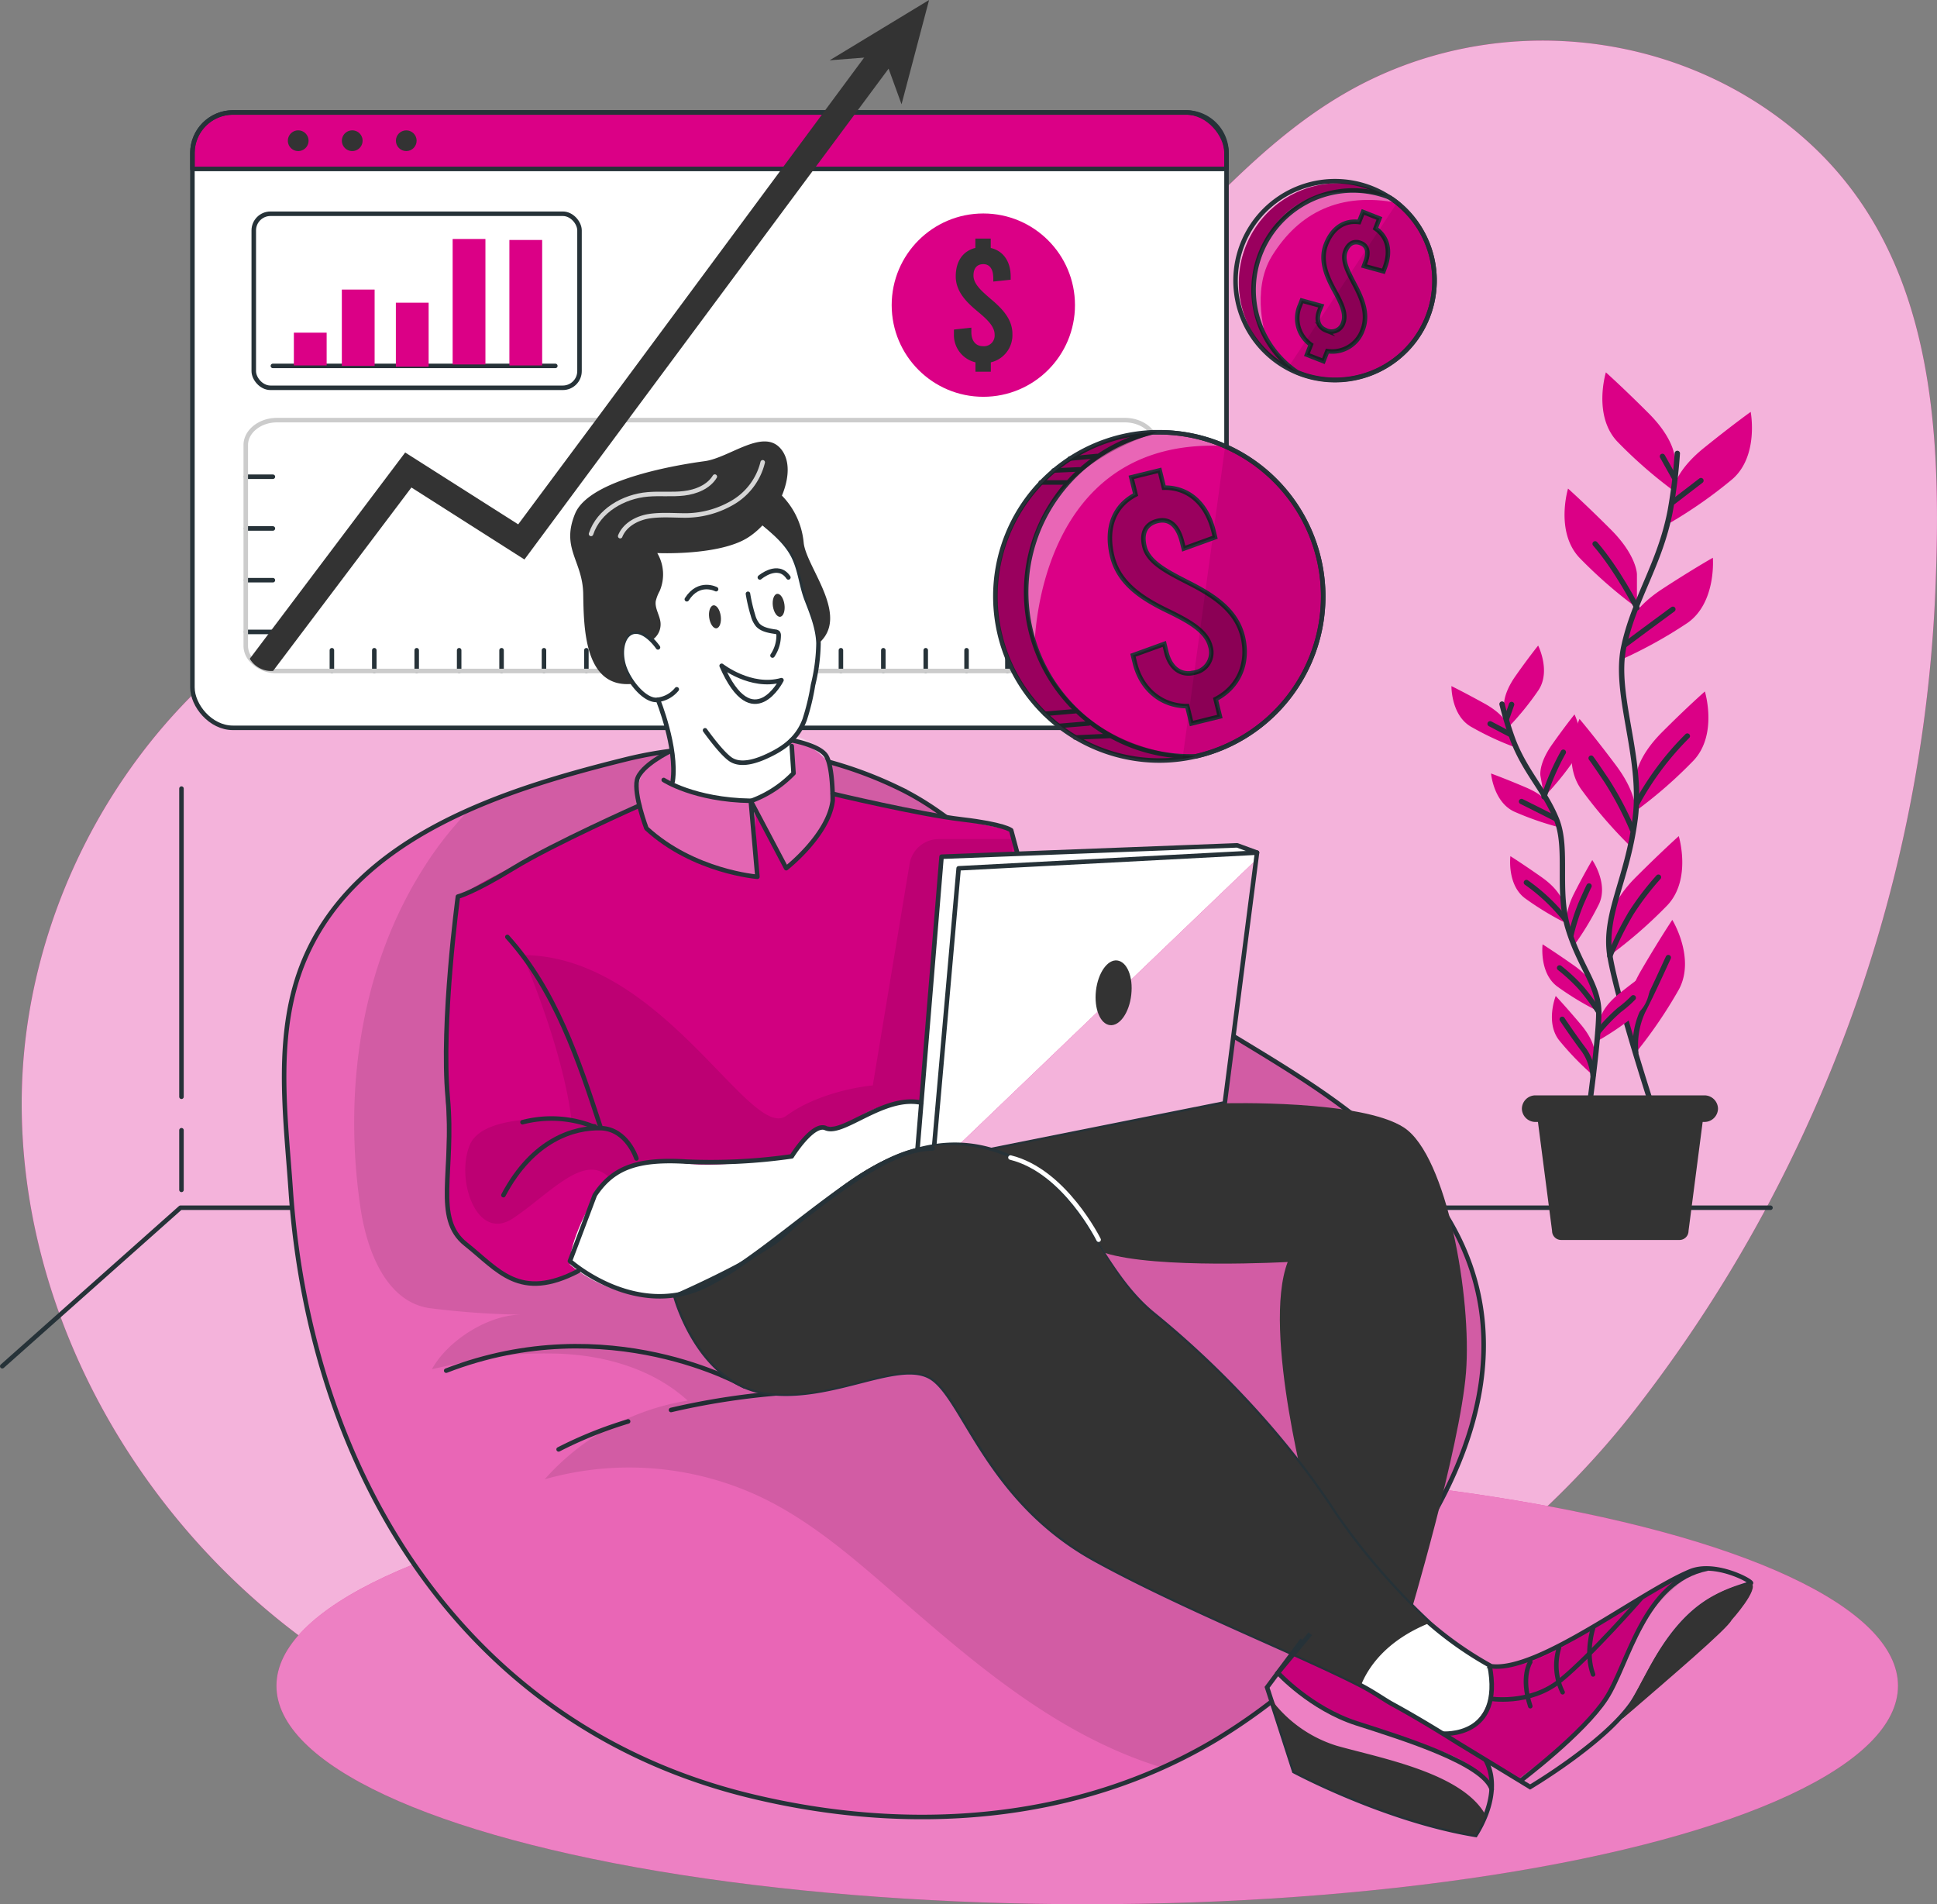 <svg xmlns="http://www.w3.org/2000/svg" viewBox="0 0 428.44 421.11"><rect x="0" y="0" width="428.44" height="421.11" fill="#808080" stroke="none"/><defs><style>.cls-1{fill:#db0086;}.cls-14,.cls-2,.cls-3,.cls-4,.cls-9{fill:#fff;}.cls-2{opacity:0.7;}.cls-3{opacity:0.5;}.cls-10,.cls-15,.cls-16,.cls-5,.cls-7,.cls-8{fill:none;}.cls-10,.cls-14,.cls-5,.cls-8{stroke:#263238;}.cls-14,.cls-15,.cls-16,.cls-5,.cls-7,.cls-8{stroke-linecap:round;stroke-linejoin:round;}.cls-6{fill:#333;}.cls-7{stroke:#ccc;}.cls-8{stroke-width:1.18px;}.cls-9{opacity:0.4;}.cls-10{stroke-miterlimit:10;}.cls-11{opacity:0.3;}.cls-12{opacity:0.1;}.cls-13{opacity:0.05;}.cls-15,.cls-16{stroke:#fff;}.cls-15{opacity:0.8;}</style></defs><g id="Layer_2" data-name="Layer 2"><g id="Background_Simple" data-name="Background Simple"><path class="cls-1" d="M297.89,20.4C276.07,32.88,260.68,53.87,242,70.72a179.7,179.7,0,0,1-81.92,42c-25,5.41-51.12,5.49-75.21,14-47,16.49-79.19,65.43-80.05,115.19s27.5,98,69.11,125.28a165.64,165.64,0,0,0,46,21c30.6,8.61,63.05,8.23,94.67,4.94,54.62-5.69,111.88-36.7,146.31-80.44a313.74,313.74,0,0,0,38.64-63.45A316.45,316.45,0,0,0,428.06,131c1.45-35,0-73.8-27.77-99.3S330.44,1.77,297.89,20.4Z"></path><path class="cls-2" d="M297.89,20.4C276.07,32.88,260.68,53.87,242,70.72a179.7,179.7,0,0,1-81.92,42c-25,5.41-51.12,5.49-75.21,14-47,16.49-79.19,65.43-80.05,115.19s27.5,98,69.11,125.28a165.64,165.64,0,0,0,46,21c30.6,8.61,63.05,8.23,94.67,4.94,54.62-5.69,111.88-36.7,146.31-80.44a313.74,313.74,0,0,0,38.64-63.45A316.45,316.45,0,0,0,428.06,131c1.45-35,0-73.8-27.77-99.3S330.44,1.77,297.89,20.4Z"></path></g><g id="Shadow"><ellipse class="cls-1" cx="240.48" cy="372.82" rx="179.33" ry="48.3"></ellipse><ellipse class="cls-3" cx="240.48" cy="372.82" rx="179.33" ry="48.3"></ellipse></g><g id="Window"><rect class="cls-4" x="42.56" y="24.87" width="228.73" height="136.09" rx="8.95"></rect><path class="cls-1" d="M271.29,33.82v3.54H42.56V33.82a9,9,0,0,1,8.95-8.95H262.34A8.94,8.94,0,0,1,271.29,33.82Z"></path><rect class="cls-5" x="42.56" y="24.87" width="228.73" height="136.09" rx="8.95"></rect><path class="cls-5" d="M271.29,33.82v3.54H42.56V33.82a9,9,0,0,1,8.95-8.95H262.34A8.94,8.94,0,0,1,271.29,33.82Z"></path><path class="cls-6" d="M68.25,31.12A2.29,2.29,0,1,1,66,28.83,2.29,2.29,0,0,1,68.25,31.12Z"></path><path class="cls-6" d="M80.2,31.12a2.29,2.29,0,1,1-2.29-2.29A2.28,2.28,0,0,1,80.2,31.12Z"></path><circle class="cls-6" cx="89.86" cy="31.12" r="2.29"></circle><rect class="cls-5" x="56.13" y="47.27" width="72.05" height="38.49" rx="3.69"></rect><line class="cls-5" x1="60.36" y1="80.92" x2="122.83" y2="80.92"></line><rect class="cls-1" x="65" y="73.57" width="7.25" height="7.25"></rect><rect class="cls-1" x="75.61" y="64.04" width="7.25" height="16.88"></rect><rect class="cls-1" x="87.56" y="66.94" width="7.25" height="14.15"></rect><rect class="cls-1" x="100.12" y="52.85" width="7.25" height="27.75"></rect><rect class="cls-1" x="112.67" y="53.07" width="7.25" height="27.75"></rect><circle class="cls-1" cx="217.5" cy="67.48" r="20.27"></circle><path class="cls-6" d="M219.16,80.13V82.2h-3.4V80.13A6.2,6.2,0,0,1,211,73.82v-.94l3.85-.42v1c0,1.93,1,3.1,2.57,3.1A2.37,2.37,0,0,0,220,74c0-1.85-1.73-3.43-3.77-5.13-2.42-2-4.83-4.38-4.83-7.74s1.58-5.62,4.34-6.3V52.76h3.4v2.08c2.79.64,4.41,3,4.41,6.34v.68l-3.85.41v-.75c0-2-.79-3.1-2.19-3.1s-2.19.87-2.19,2.53c0,1.85,1.78,3.4,3.78,5.13,2.38,2,4.83,4.38,4.83,7.74A6.17,6.17,0,0,1,219.16,80.13Z"></path><line class="cls-5" x1="54.44" y1="105.43" x2="60.36" y2="105.43"></line><line class="cls-5" x1="54.44" y1="116.87" x2="60.36" y2="116.87"></line><line class="cls-5" x1="54.44" y1="128.31" x2="60.36" y2="128.31"></line><line class="cls-5" x1="54.44" y1="139.75" x2="60.36" y2="139.75"></line><line class="cls-5" x1="73.41" y1="148.39" x2="73.41" y2="143.8"></line><line class="cls-5" x1="82.79" y1="148.39" x2="82.79" y2="143.8"></line><line class="cls-5" x1="92.17" y1="148.39" x2="92.17" y2="143.8"></line><line class="cls-5" x1="101.56" y1="148.39" x2="101.56" y2="143.8"></line><line class="cls-5" x1="110.94" y1="148.39" x2="110.94" y2="143.8"></line><line class="cls-5" x1="120.32" y1="148.39" x2="120.32" y2="143.8"></line><line class="cls-5" x1="129.7" y1="148.39" x2="129.7" y2="143.8"></line><line class="cls-5" x1="139.09" y1="148.39" x2="139.09" y2="143.8"></line><line class="cls-5" x1="148.47" y1="148.39" x2="148.47" y2="143.8"></line><line class="cls-5" x1="157.85" y1="148.39" x2="157.85" y2="143.8"></line><line class="cls-5" x1="167.23" y1="148.39" x2="167.23" y2="143.8"></line><line class="cls-5" x1="176.62" y1="148.39" x2="176.62" y2="143.8"></line><line class="cls-5" x1="186" y1="148.39" x2="186" y2="143.8"></line><line class="cls-5" x1="195.38" y1="148.39" x2="195.38" y2="143.8"></line><line class="cls-5" x1="204.76" y1="148.39" x2="204.76" y2="143.8"></line><line class="cls-5" x1="213.79" y1="148.39" x2="213.79" y2="143.8"></line><line class="cls-5" x1="222.82" y1="148.39" x2="222.82" y2="143.8"></line><line class="cls-5" x1="231.84" y1="148.39" x2="231.84" y2="143.8"></line><path class="cls-7" d="M255.72,98.42v44.46c0,3.05-3.1,5.51-6.92,5.51H61.36a7.39,7.39,0,0,1-6-2.71,4.7,4.7,0,0,1-1-2.8V98.42c0-3,3.1-5.51,6.92-5.51H248.8C252.62,92.91,255.72,95.37,255.72,98.42Z"></path><path class="cls-6" d="M198.68,12.31l-59.83,80.6L116,123.73,91,107.81,60.39,148.39H60a5.49,5.49,0,0,1-4.75-2.71l34.37-45.61,25,15.89,17.11-23L194,8.87Z"></path><polygon class="cls-6" points="183.5 13.34 205.5 0 199.41 23.06 195.53 12.39 183.5 13.34"></polygon></g><g id="Floor"><polyline class="cls-5" points="391.61 267.09 39.92 267.09 0.5 302.14"></polyline><line class="cls-5" x1="40.14" y1="242.55" x2="40.14" y2="174.4"></line><line class="cls-5" x1="40.14" y1="263.14" x2="40.14" y2="249.95"></line><g id="freepik--Plants--inject-120"><path class="cls-1" d="M370.44,101.29s0-4.11-5.77-9.88-9.47-9.06-9.47-9.06-2.89,9.47,2.47,15.24a101,101,0,0,0,12.77,11.14Z"></path><path class="cls-1" d="M362.07,127s0-4.12-5.77-9.89-9.47-9.06-9.47-9.06-2.88,9.47,2.47,15.24a102.63,102.63,0,0,0,12.77,11.15Z"></path><path class="cls-1" d="M370.07,108.31s.44-4.1,6.78-9.22,10.38-8,10.38-8,1.87,9.75-4.07,14.89a101.51,101.51,0,0,1-13.87,9.71Z"></path><path class="cls-1" d="M360,138.69s.87-4,7.71-8.46,11.15-6.88,11.15-6.88.83,9.87-5.58,14.39a100.79,100.79,0,0,1-14.81,8.19Z"></path><path class="cls-1" d="M361.87,171.8s0-4.11,5.76-9.88,9.47-9,9.47-9,2.89,9.47-2.47,15.23a100.22,100.22,0,0,1-12.76,11.15Z"></path><path class="cls-1" d="M361.77,179.89s.58-4.07-4.31-10.6S349.37,159,349.37,159s-4.18,9,.29,15.44a101.44,101.44,0,0,0,11.06,12.82Z"></path><path class="cls-1" d="M356.08,203.85s0-4.12,5.77-9.88,9.47-9.06,9.47-9.06,2.89,9.47-2.47,15.24a101.73,101.73,0,0,1-12.77,11.14Z"></path><path class="cls-1" d="M359.93,225.57s-1-4,3.09-11,6.87-11.14,6.87-11.14,5.18,8.43,1.47,15.37a102.42,102.42,0,0,1-9.54,14Z"></path><path class="cls-8" d="M371,100.27a116.75,116.75,0,0,1-1.58,12.78c-2.28,11.78-8,19.38-10.26,30s4.27,24.35,2.52,38-7.07,21.26-5.58,30.38,9.5,33.8,9.5,33.8"></path><line class="cls-8" x1="370.02" y1="111.05" x2="376.23" y2="106.28"></line><line class="cls-8" x1="370.3" y1="105.56" x2="367.71" y2="100.93"></line><path class="cls-8" d="M359.47,142.55s5.2-3.9,10.55-7.81"></path><path class="cls-8" d="M362.07,134.41s-4.33-8.5-9.25-14.14"></path><path class="cls-8" d="M362.07,177.66a64.58,64.58,0,0,1,11.15-14.88"></path><path class="cls-8" d="M361.06,183.45a73,73,0,0,0-5.64-10.72c-3-4.48-3.48-5.06-3.48-5.06"></path><path class="cls-8" d="M356.08,211.42a70.16,70.16,0,0,1,4.69-9.48,61.55,61.55,0,0,1,6.06-7.95"></path><path class="cls-8" d="M361.81,232.74a17.62,17.62,0,0,1,1.56-9.12c2.17-4.19,4.62-9.69,5.64-11.85"></path><path class="cls-1" d="M332.68,156.31s-.45-2.57,2.54-6.82,5-6.72,5-6.72,2.83,5.62.1,9.82a63.5,63.5,0,0,1-6.8,8.36Z"></path><path class="cls-1" d="M340.72,171.54s-.45-2.59,2.54-6.83,5-6.71,5-6.71,2.83,5.63.1,9.82a64.25,64.25,0,0,1-6.8,8.37Z"></path><path class="cls-1" d="M333.67,160.68s-.7-2.53-5.25-5.05-7.38-3.9-7.38-3.9-.11,6.27,4.18,8.9a64.14,64.14,0,0,0,9.75,4.58Z"></path><path class="cls-1" d="M343.31,178.62s-1-2.43-5.76-4.46-7.75-3.1-7.75-3.1.55,6.27,5.08,8.41A65.59,65.59,0,0,0,345.06,183Z"></path><path class="cls-1" d="M345.71,199.6S345.26,197,341,194s-6.92-4.66-6.92-4.66-.79,6.27,3.2,9.29a64.88,64.88,0,0,0,9.21,5.58Z"></path><path class="cls-1" d="M346.64,204.66s-.8-2.49,1.55-7.11,4-7.35,4-7.35,3.6,5.17,1.5,9.71a65.19,65.19,0,0,1-5.58,9.24Z"></path><path class="cls-1" d="M353.88,225.49s.3-2.6,4.36-5.83,6.65-5,6.65-5,1.14,6.2-2.67,9.46a64,64,0,0,1-8.87,6.1Z"></path><path class="cls-1" d="M352.81,219.07s-.45-2.59-4.69-5.57-6.92-4.66-6.92-4.66-.78,6.27,3.2,9.29a63.46,63.46,0,0,0,9.22,5.57Z"></path><path class="cls-1" d="M352.75,233.11s.23-2.61-3.12-6.58-5.52-6.27-5.52-6.27-2.34,5.85.75,9.8a64.62,64.62,0,0,0,7.5,7.75Z"></path><path class="cls-8" d="M332.23,155.71a74,74,0,0,0,2.39,7.85c2.7,7.13,7.1,11.28,9.68,17.7s0,15.73,2.55,24.1,6.75,12.55,6.78,18.45-2.28,22.24-2.28,22.24"></path><line class="cls-8" x1="334" y1="162.38" x2="329.59" y2="160.07"></line><line class="cls-8" x1="333.22" y1="158.98" x2="334.35" y2="155.79"></line><path class="cls-8" d="M344,181s-3.69-1.88-7.46-3.75"></path><path class="cls-8" d="M341.52,176.21a52.85,52.85,0,0,1,4.27-9.86"></path><path class="cls-8" d="M346.22,203.29a41.42,41.42,0,0,0-8.6-8.12"></path><path class="cls-8" d="M347.48,206.81a45.85,45.85,0,0,1,2.37-7.31c1.39-3.14,1.63-3.56,1.63-3.56"></path><path class="cls-8" d="M353.44,228.27a38.47,38.47,0,0,1,4.74-4.92,24.63,24.63,0,0,0,3.08-2.69"></path><path class="cls-8" d="M353.63,223.81a44.87,44.87,0,0,0-4-5.43,39,39,0,0,0-4.67-4.33"></path><path class="cls-8" d="M352.36,237.81a11.28,11.28,0,0,0-2-5.57c-1.82-2.4-4-5.58-4.82-6.82"></path><path class="cls-6" d="M371.56,274.22H345.3a2,2,0,0,1-2-2l-3.77-29.06h37.72l-3.77,29.06A2,2,0,0,1,371.56,274.22Z"></path><path class="cls-6" d="M377,248.12H339.57a3,3,0,0,1-2.95-2.93h0a3,3,0,0,1,2.94-2.95H377a3,3,0,0,1,3,2.94h0A3,3,0,0,1,377,248.12Z"></path></g></g><g id="Coins"><path class="cls-1" d="M292.68,131.89a36.33,36.33,0,0,1-28.13,35.37l-.11,0c-.95.21-1.9.4-2.88.54a37.08,37.08,0,0,1-5.19.37A36.31,36.31,0,0,1,255,95.6c.33,0,.68,0,1,0a1.72,1.72,0,0,1,.32,0,2.3,2.3,0,0,1,.37,0,35.75,35.75,0,0,1,14.22,3A36.31,36.31,0,0,1,292.68,131.89Z"></path><path class="cls-9" d="M271,98.63C229,96.45,228.83,143,228.83,143s-6.4-15.19,4-32c5.84-9.41,16-13.56,23.86-15.4A35.75,35.75,0,0,1,271,98.63Z"></path><path class="cls-5" d="M292.68,131.89a36.31,36.31,0,0,1-28.24,35.39,35.71,35.71,0,0,1-8.07.91A36.31,36.31,0,0,1,255,95.6c.44,0,.89,0,1.34,0A36.33,36.33,0,0,1,292.68,131.89Z"></path><path class="cls-5" d="M292.68,131.89a36.31,36.31,0,0,1-28.24,35.39c-.44,0-.89,0-1.34,0A36.32,36.32,0,0,1,255,95.6c.44,0,.89,0,1.34,0A36.33,36.33,0,0,1,292.68,131.89Z"></path><path class="cls-10" d="M268.88,154.61l.94,3.84L263.54,160l-.94-3.84c-5.62,0-10.13-3.65-11.57-9.51l-.43-1.74,6.93-2.51.44,1.81c.88,3.56,3.22,5.27,6.15,4.56a4.51,4.51,0,0,0,3.59-5.84c-.84-3.41-4.76-5.56-9.3-7.77C253,132.55,247.5,129.25,246,123s.38-11.11,5.17-13.61l-.94-3.83,6.27-1.54.94,3.83c5.45-.08,9.51,3.51,11,9.72l.31,1.25-6.92,2.51-.35-1.39c-.92-3.77-2.86-5.36-5.44-4.73s-3.65,2.6-2.9,5.67c.84,3.41,4.82,5.47,9.3,7.77,5.32,2.69,10.91,5.9,12.43,12.1C276.33,146.72,273.94,152,268.88,154.61Z"></path><path class="cls-11" d="M268.88,154.61l.94,3.84L263.54,160l-.94-3.84c-5.62,0-10.13-3.65-11.57-9.51l-.43-1.74,6.93-2.51.44,1.81c.88,3.56,3.22,5.27,6.15,4.56a4.51,4.51,0,0,0,3.59-5.84c-.84-3.41-4.76-5.56-9.3-7.77C253,132.55,247.5,129.25,246,123s.38-11.11,5.17-13.61l-.94-3.83,6.27-1.54.94,3.83c5.45-.08,9.51,3.51,11,9.72l.31,1.25-6.92,2.51-.35-1.39c-.92-3.77-2.86-5.36-5.44-4.73s-3.65,2.6-2.9,5.67c.84,3.41,4.82,5.47,9.3,7.77,5.32,2.69,10.91,5.9,12.43,12.1C276.33,146.72,273.94,152,268.88,154.61Z"></path><line class="cls-5" x1="237.81" y1="163.1" x2="245.48" y2="162.75"></line><line class="cls-5" x1="234.12" y1="160.55" x2="240.82" y2="159.99"></line><line class="cls-5" x1="231.12" y1="157.86" x2="237.81" y2="157.29"></line><line class="cls-5" x1="230.2" y1="106.7" x2="235.93" y2="106.7"></line><line class="cls-5" x1="233.03" y1="104.06" x2="238.74" y2="103.8"></line><line class="cls-5" x1="236.61" y1="101.41" x2="242.63" y2="100.85"></line><path class="cls-11" d="M264.55,167.26l-.11,0a35.71,35.71,0,0,1-8.07.91A36.31,36.31,0,0,1,255,95.6c.33,0,.68,0,1,0-8.85,2.79-23.7,9.92-27.67,24.79C222.75,141.49,235.42,165.48,264.55,167.26Z"></path><path class="cls-12" d="M292.68,131.89a36.33,36.33,0,0,1-28.13,35.37l-.11,0c-.95.21-1.9.4-2.88.54L271,98.63A36.31,36.31,0,0,1,292.68,131.89Z"></path><path class="cls-1" d="M313.28,74.72A22,22,0,0,1,287,82.36l-.13,0c-.69-.3-1.37-.63-2-1A19.63,19.63,0,0,1,282.67,80a22,22,0,0,1,24.19-36.63l.49.31c.23.13.45.29.68.45s.67.49,1,.75A22,22,0,0,1,313.28,74.72Z"></path><path class="cls-9" d="M280.14,75s-3.59-10.57,1.18-18.35c6-9.75,15.19-14.2,27.7-11.8,0,0-6.78-4.58-18.13-1.33S273.45,62.41,280.14,75Z"></path><path class="cls-5" d="M313.28,74.73a22,22,0,1,1-5.93-31.06l.67.44A22,22,0,0,1,313.28,74.73Z"></path><path class="cls-5" d="M313.28,74.73A22,22,0,0,1,287,82.36c-.22-.14-.45-.29-.67-.45a22,22,0,0,1,21.05-38.24l.67.44A22,22,0,0,1,313.28,74.73Z"></path><path class="cls-10" d="M293.59,77.65l-.87,2.22-3.64-1.43.87-2.22a7.12,7.12,0,0,1-2.39-8.74l.39-1,4.3,1.18-.41,1c-.81,2.06-.26,3.72,1.44,4.39a2.72,2.72,0,0,0,3.81-1.63c.78-2-.41-4.4-1.88-7.08-1.74-3.16-3.32-6.72-1.91-10.32s4.07-5.35,7.3-4.92l.88-2.22,3.63,1.43-.87,2.22c2.72,1.86,3.47,5,2.06,8.65L306,60l-4.3-1.18L302,58c.86-2.18.46-3.65-1-4.23s-2.71,0-3.41,1.78c-.78,2,.47,4.38,1.88,7.09,1.69,3.18,3.33,6.72,1.92,10.32A7.1,7.1,0,0,1,293.59,77.65Z"></path><path class="cls-11" d="M293.59,77.65l-.87,2.22-3.64-1.43.87-2.22a7.12,7.12,0,0,1-2.39-8.74l.39-1,4.3,1.18-.41,1c-.81,2.06-.26,3.72,1.44,4.39a2.72,2.72,0,0,0,3.81-1.63c.78-2-.41-4.4-1.88-7.08-1.74-3.16-3.32-6.72-1.91-10.32s4.07-5.35,7.3-4.92l.88-2.22,3.63,1.43-.87,2.22c2.72,1.86,3.47,5,2.06,8.65L306,60l-4.3-1.18L302,58c.86-2.18.46-3.65-1-4.23s-2.71,0-3.41,1.78c-.78,2,.47,4.38,1.88,7.09,1.69,3.18,3.33,6.72,1.92,10.32A7.1,7.1,0,0,1,293.59,77.65Z"></path><path class="cls-11" d="M306.86,43.36c-6-1.07-13.6-1.66-17.7,1-7.53,4.83-12.22,10.92-12.15,20.79s9.29,16.79,9.29,16.79l.54.4A22.27,22.27,0,0,1,282.67,80a22,22,0,0,1,24.19-36.63Z"></path><path class="cls-12" d="M313.28,74.72A22,22,0,0,1,287,82.36l-.13,0c-.69-.3-1.37-.63-2-1L309,44.87A22,22,0,0,1,313.28,74.72Z"></path></g><g id="Character"><path class="cls-1" d="M302,356.33a132,132,0,0,1-32.84,28.35,116.06,116.06,0,0,1-12,6.26c-28.41,12.77-60.79,13.6-91.07,6.26-63.67-15.43-97.45-71.63-101.74-134-1.15-16.86-3.73-35.07,3.1-51.1s20.64-26,36.26-32.93c11.34-5,23.59-8.44,34.72-11.21a89.37,89.37,0,0,1,60.09,6.2c13.09,6.21,22.41,17,33.42,26.09q1.75,1.44,3.52,2.87a329,329,0,0,0,35,24.61C289,239,307.9,249.66,319.73,268.62,338.58,298.83,322.66,331.73,302,356.33Z"></path><path class="cls-9" d="M302,356.33a132,132,0,0,1-32.84,28.35,116.06,116.06,0,0,1-12,6.26c-28.41,12.77-60.79,13.6-91.07,6.26-63.67-15.43-97.45-71.63-101.74-134-1.15-16.86-3.73-35.07,3.1-51.1s20.64-26,36.26-32.93c11.34-5,23.59-8.44,34.72-11.21a89.37,89.37,0,0,1,60.09,6.2c13.09,6.21,22.41,17,33.42,26.09q1.75,1.44,3.52,2.87a329,329,0,0,0,35,24.61C289,239,307.9,249.66,319.73,268.62,338.58,298.83,322.66,331.73,302,356.33Z"></path><path class="cls-10" d="M235.42,203.1q-1.77-1.42-3.52-2.88c-11-9.11-20.34-19.87-33.42-26.08a89.37,89.37,0,0,0-60.09-6.2c-26.47,6.57-59.3,16.69-71,44.14-6.83,16-4.25,34.24-3.09,51.1,4.29,62.39,38.06,118.59,101.73,134,34.64,8.4,72,6.1,103.07-12.52A132,132,0,0,0,302,356.33c20.7-24.6,36.62-57.5,17.77-87.72-11.82-19-30.77-29.61-49.29-40.9A329.9,329.9,0,0,1,235.42,203.1Z"></path><path class="cls-5" d="M138.93,314.35a91.57,91.57,0,0,0-15.37,6.18"></path><path class="cls-5" d="M171.42,308.18a163,163,0,0,0-23,3.64"></path><path class="cls-5" d="M164.63,306.57s-29.88-17.38-65.94-3.45"></path><path class="cls-12" d="M302,356.33a132,132,0,0,1-32.84,28.35,116.06,116.06,0,0,1-12,6.26,93.7,93.7,0,0,1-9.57-3.51c-18.66-8-34.32-21.53-49.62-34.87-9.23-8-18.61-16.2-29.66-21.47a68.22,68.22,0,0,0-47.84-3.94,53.78,53.78,0,0,1,31.64-17.41c-7.89-7.18-18.89-10.2-29.57-10.4s-16.56,1.12-27,3.46c3.49-6.42,12.75-12.23,20.06-12.06a179.42,179.42,0,0,1-20.78-1.47c-9.43-1.52-13.65-12.62-15.06-22-3.9-26,0-53.7,14.24-75.8a77.15,77.15,0,0,1,9.7-12.27c11.34-5,23.59-8.44,34.72-11.21a89.37,89.37,0,0,1,60.09,6.2c13.09,6.21,22.41,17,33.42,26.09q1.75,1.44,3.52,2.87a329,329,0,0,0,35,24.61C289,239,307.9,249.66,319.73,268.62,338.58,298.83,322.66,331.73,302,356.33Z"></path><path class="cls-4" d="M312.34,355.59a191.21,191.21,0,0,0,17.57,13c11.89.8,6.56,15.17,6.56,15.17l-10.18,6.55S308.9,376.44,299.41,372,312.34,355.59,312.34,355.59Z"></path><path class="cls-11" d="M227.89,204.27s-1.63-16.13-4.23-20.66l-39.48-8.07v-3s.91-5.33-7.89-8.66-27.14,1-31.87,4.58-3,9.74-3,9.74-15.91,8.06-23.06,11.13a179.24,179.24,0,0,0-17.08,9s-3.24,37.07-2.6,45.68-.52,16.71.22,21.48,1.32,7.48,6.32,11.54,9.55,10,22.66,4.11l-1.83-1.45,86.34-29Z"></path><path class="cls-1" d="M227.89,204.27s-1.63-16.13-4.23-20.66l-39.48-8.07v-3s.91-5.33-7.89-8.66-27.14,1-31.87,4.58-3,9.74-3,9.74-15.91,8.06-23.06,11.13a179.24,179.24,0,0,0-17.08,9s-3.24,37.07-2.6,45.68-.52,16.71.22,21.48,1.32,7.48,6.32,11.54,9.55,10,22.66,4.11l-1.83-1.45,86.34-29Z"></path><path class="cls-13" d="M227.89,204.27s-1.63-16.13-4.23-20.66l-39.48-8.07v-3s.91-5.33-7.89-8.66-27.14,1-31.87,4.58-3,9.74-3,9.74-15.91,8.06-23.06,11.13a179.24,179.24,0,0,0-17.08,9s-3.24,37.07-2.6,45.68-.52,16.71.22,21.48,1.32,7.48,6.32,11.54,9.55,10,22.66,4.11l-1.83-1.45,86.34-29Z"></path><path class="cls-12" d="M224.18,185.56H207.66a6.57,6.57,0,0,0-6.47,5.48l-8.14,49s-11.21.93-19.15,6.73-27.47-35.53-58.33-35.55c0,0,8.88,20.3,10.85,36.5,0,0-19.29-2.1-22.49,5.45s1.45,21.7,9.61,16.22,15.79-14.63,21.29-8.89,29.8,8.89,29.8,8.89l37.47-18.82,14.53-6.83Z"></path><path class="cls-9" d="M171.73,161.28s9.38,2.61,10.9,5.75S184,178.15,184,178.15A38.5,38.5,0,0,1,173.9,192l-7-13.88.63,15.75s-13.28-2.21-18.92-6.46L143,183.19s-2.43-8-2.08-10.7,10.5-8.22,10.5-8.22Z"></path><path class="cls-1" d="M328,404c-.26-.57,3.85-7.83.63-15.22s-8.35-4.54-8.35-4.54-14.61-9.3-20.75-12.24a104.7,104.7,0,0,1-12.75-7.58l-6.49,8.74,6,18.56Z"></path><path class="cls-1" d="M319.72,383.78l18.76,11.46s13.19-8.46,19.48-14.3,20.37-18.27,20.37-18.27l9-12.12s-6.24-7.72-16.64-1.51c-13.44,8-29.83,19.61-40.76,19.5,0,0,2.15,13.43-10.19,15.24"></path><path class="cls-4" d="M168.55,112.8s8.51,12.88,10.06,17,2.8,10.34,2.49,13.31-3.43,18.88-5,19.34l-1.51,1.71,1,6.74s-6.65,11.52-26.24,3.07c0,0-.76-13.44-3.14-17.66s-5.94.8-9.51-11.39,7.8-25,7.8-25Z"></path><path class="cls-3" d="M379.21,346.79s-9.64,1.68-12.78,7.39-9.14,16.32-11.19,21.45-19,17.53-19,17.53l2.25,2.08s13.8-8.53,22.13-16.64,26.7-28.51,26.7-28.51S386,348.78,379.21,346.79Z"></path><path class="cls-3" d="M282.65,369.94l-2.39,3.21,7.34,15.22L328,402.88l1.87-5.91s.62-6-13.55-10.56-22.81-7.56-26.84-10.7S282.65,369.94,282.65,369.94Z"></path><path class="cls-4" d="M149.38,256.9S137,255,131.24,265.15s-5.18,14.49-5.18,14.49,8.17,7.42,19.4,7,27.59-13.32,32.92-17.51,18.77-16.17,27.94-13.7l1-8.67s-.9-3.89-8.74-2.84-10.92,5.52-13.44,5.52-4.93-2.43-10,6.25C175.12,255.73,157.29,258.9,149.38,256.9Z"></path><path class="cls-5" d="M165.44,131.32a35.8,35.8,0,0,0,1.12,4.79,5.51,5.51,0,0,0,1.05,2.11c.94,1,2.46,1.27,3.85,1.48a1,1,0,0,1,.62.25,1,1,0,0,1,.15.6,8,8,0,0,1-1.36,4.42"></path><path class="cls-12" d="M290.94,359.61l-8.29,10.33s9.1,8.41,18.52,11.53,25.91,9,28.67,13.53l-1.06-5.43S303,373.75,297.07,370A13.69,13.69,0,0,1,290.94,359.61Z"></path><path class="cls-12" d="M319.72,383.78l16.51,9.38s8.12-5.56,12.14-9.7,8.93-8.66,12-17.88c4.19-12.73,16.19-18.79,16.19-18.79s-16.69,7.86-25.38,14-17.16,8.74-22.08,8.32C329.06,369.14,333,381.64,319.72,383.78Z"></path><path class="cls-14" d="M159.62,147.24s6.49,5.09,13.23,3.18C172.85,150.42,166.49,163,159.62,147.24Z"></path><path class="cls-6" d="M159.42,136.24c.19,1.4-.24,2.61-.94,2.71s-1.43-1-1.62-2.37.23-2.61.94-2.71S159.23,134.84,159.42,136.24Z"></path><path class="cls-6" d="M173.51,133.7c.19,1.4-.24,2.61-.94,2.7s-1.43-1-1.62-2.36.23-2.62.94-2.71S173.32,132.29,173.51,133.7Z"></path><path class="cls-5" d="M158.39,130.3s-3.78-2-6.47,2.23"></path><path class="cls-5" d="M168.07,127.7s4-3.43,6.31,0"></path><path class="cls-5" d="M145.54,143.17s-2.43-3.59-5-3.48-3.59,3.71-2.67,7.19,4.75,8.34,7.65,7.88a6.44,6.44,0,0,0,4.17-2.32"></path><path class="cls-5" d="M168.84,115.71c2.73,2.26,5.62,4.74,7,8.07,1.22,2.84,1.49,6,2.61,8.87,1.19,3.07,2.49,6.28,2.59,9.63a40.79,40.79,0,0,1-1.21,9.19,50.65,50.65,0,0,1-1.85,7.69c-1.34,3.59-3.84,5.8-7.18,7.5-2.43,1.24-6.48,3-9.11,1.34-1.53-1-3.83-3.85-5.74-6.49"></path><path class="cls-5" d="M145.54,154.76s4.3,10.54,3.26,18"></path><path class="cls-6" d="M144.44,141.4a4.14,4.14,0,0,0,1.66-3.71c-.16-1.62-1.28-3.12-1.06-4.73a8.65,8.65,0,0,1,.86-2.23,9.31,9.31,0,0,0-.52-8.42s13.66.64,20.06-3.43,11.28-14.48,7.41-19.45-11.41,1.81-17,2.56-25.48,3.92-28.65,11.61S128.87,124,129,131.32s.15,21.16,11.08,19.89c0,0-4.09-5.29-1.25-10.74C140.78,138.15,144.44,141.4,144.44,141.4Z"></path><path class="cls-6" d="M171.23,108.07a17.14,17.14,0,0,1,6.54,12c.61,5.48,10.33,16.13,3.32,22.2,0,0-1.63-6.45-2.59-9.63s-2.19-9-3.8-11-10.15-9-10.15-9Z"></path><path class="cls-5" d="M146.8,172.49s6.74,4.43,19.26,4.61l1.47,16.8s-14.08-1.08-24.55-10.71c0,0-2.83-7.49-2.08-10.7s7.45-6.42,7.45-6.42"></path><path class="cls-5" d="M175.12,165l.4,6a24.82,24.82,0,0,1-9.46,6.15L173.9,192s9.35-7.28,10.28-14.93c0,0,.08-7.83-1.55-10.07s-7.57-3.29-7.57-3.29"></path><path class="cls-15" d="M137.18,118.57c1-2.52,3.74-4,6.41-4.41S149,114,151.7,114a20.81,20.81,0,0,0,10.6-3,14.19,14.19,0,0,0,6.4-8.76"></path><path class="cls-15" d="M130.73,118.08c1.69-5.13,7.17-8.3,12.56-8.75,2.67-.23,5.37.08,8-.23s5.43-1.41,6.82-3.7"></path><path class="cls-5" d="M127.89,281.09c-13,6.74-17.62-.2-24.86-5.94s-2.49-16-4-32.44,2.25-44.43,2.25-44.43,3.24-.75,12.23-6.25,27.91-13.88,27.91-13.88"></path><path class="cls-5" d="M140.77,256.2s-2.06-6.53-7.88-6.71-15,2.45-21.54,14.82"></path><path class="cls-5" d="M131.56,249.1a3,3,0,0,1-1.05-.25,25.31,25.31,0,0,0-14.94-.67"></path><path class="cls-5" d="M112.22,207.2c10.59,11.7,15.75,27.18,20.64,42.18"></path><path class="cls-5" d="M184.18,175.54s19.2,4.58,28.58,5.67,10.9,2.4,10.9,2.4l1.75,6.54"></path><polygon class="cls-4" points="273.65 186.95 208.26 189.46 202.92 256.71 214.12 256.71 270.9 244 278.04 188.56 273.65 186.95"></polygon><polygon class="cls-1" points="206.32 258.71 277.84 190.15 270.9 244 206.32 258.71"></polygon><polygon class="cls-2" points="206.32 258.71 277.84 190.15 270.9 244 206.32 258.71"></polygon><polygon class="cls-5" points="206.32 256.9 212.04 192.03 278.04 188.56 270.9 244 206.32 256.9"></polygon><path class="cls-6" d="M250.22,220c-.44,3.95-2.55,6.95-4.71,6.71s-3.54-3.65-3.1-7.59,2.56-7,4.72-6.71S250.67,216,250.22,220Z"></path><path class="cls-6" d="M270.9,244s30.22-.86,39.67,5.38,15,37.53,13.69,54.15-12.71,54.76-12.71,54.76l-21.84-24.77S279,294.4,284.82,279.09c0,0-29,1.62-40.42-2,0,0-10.23-16.75-27.77-22.29Z"></path><path class="cls-10" d="M316.16,358.94a149.38,149.38,0,0,1-20.78-24c-10.57-16.33-25.18-32-40.21-44.22-12.11-9.83-14.85-25.83-29.79-33.86-24.75-13.27-46.15,13.1-54.15,18.44s-21.85,11.35-21.85,11.35,5.05,19,19.91,21.25,29.89-8,37-3.05,12.37,27.05,35.85,40c19.19,10.58,45.34,20.91,58.83,27.86,3,1.56,5.24,3.2,6.94,4.13,4.66,2.54,9.64,5.53,14.34,8.49l16.19,9.86s16.25-9.61,22.49-18.47c.83-1.19,2.56-4.36,4.18-7.42,3.53-6.68,8-12.69,14.19-16,4.28-2.31,8.09-3,8-3.24-.41-.76-8.17-4.73-13.44-2.56-11.16,4.61-33.47,22.32-44,21A78.83,78.83,0,0,1,316.16,358.94Z"></path><path class="cls-6" d="M316.16,358.94c-9.73,3.93-13.65,10-15.15,13.82-13.49-6.95-39.64-17.28-58.83-27.86-23.48-13-28.7-35.06-35.85-40s-22.19,5.34-37,3.05-19.91-21.26-19.91-21.26,13.86-6,21.86-11.34,26.45-31.72,54.14-18.44c15.29,7.34,17.68,24,29.79,33.86,15,12.18,29.64,27.89,40.21,44.22A146.55,146.55,0,0,0,316.16,358.94Z"></path><path class="cls-16" d="M243,274.16s-7.49-15.22-19.5-18.17"></path><path class="cls-5" d="M203.78,243.86c-8.26-1.8-17.33,7.33-21.15,5.62-2.84-1.27-7.51,6.25-7.51,6.25a125.11,125.11,0,0,1-23.22,1.17c-11.13-.7-16.4,1.46-20.34,7.41l-5.5,14.57s14.51,13,30,5.43,36.07-30.4,50.25-30.32"></path><path class="cls-10" d="M319.09,383.39s13.56,1.11,10.38-15.09"></path><path class="cls-6" d="M383,358.29c-1,2-13.43,12.58-24.14,21.83,0-.14,3-5.79,4.24-8.2,2.85-5.32,10.21-19.91,24.22-21.83C389.3,351.29,383,358.29,383,358.29Z"></path><path class="cls-10" d="M377.66,346.9c-14.17,2.83-17.39,21-22.42,28.73s-19,18.24-19,18.24"></path><path class="cls-10" d="M328.6,389.23c2.31,4.22,1.22,9.12,0,12.19a25.45,25.45,0,0,1-2.22,4.37c-20.06-3.3-40.12-14.08-40.12-14.08l-5.17-16-.83-2.56,7.79-10.48"></path><path class="cls-6" d="M328.6,401.42a25.45,25.45,0,0,1-2.22,4.37c-20.06-3.3-40.12-14.08-40.12-14.08l-5.17-16a28.67,28.67,0,0,0,14.59,10.37C305.45,388.84,323.48,392.08,328.6,401.42Z"></path><polyline class="cls-5" points="202.92 254.37 208.26 189.46 273.65 186.95 278.04 188.56"></polyline><path class="cls-10" d="M329.33,375.63s8.94,1.6,15.81-4,17.94-18.27,17.94-18.27"></path><path class="cls-5" d="M338.48,367.55s-2.16,3.25,0,9.78"></path><path class="cls-5" d="M344.82,364.46a13.34,13.34,0,0,0,.81,9.78"></path><path class="cls-5" d="M352.37,360.08s-1.81,5.43,0,10.22"></path><path class="cls-10" d="M289.82,361.31l-7.17,8.63s7.22,7.89,17.41,11.17S328.45,390,330,395.89"></path></g></g></svg>